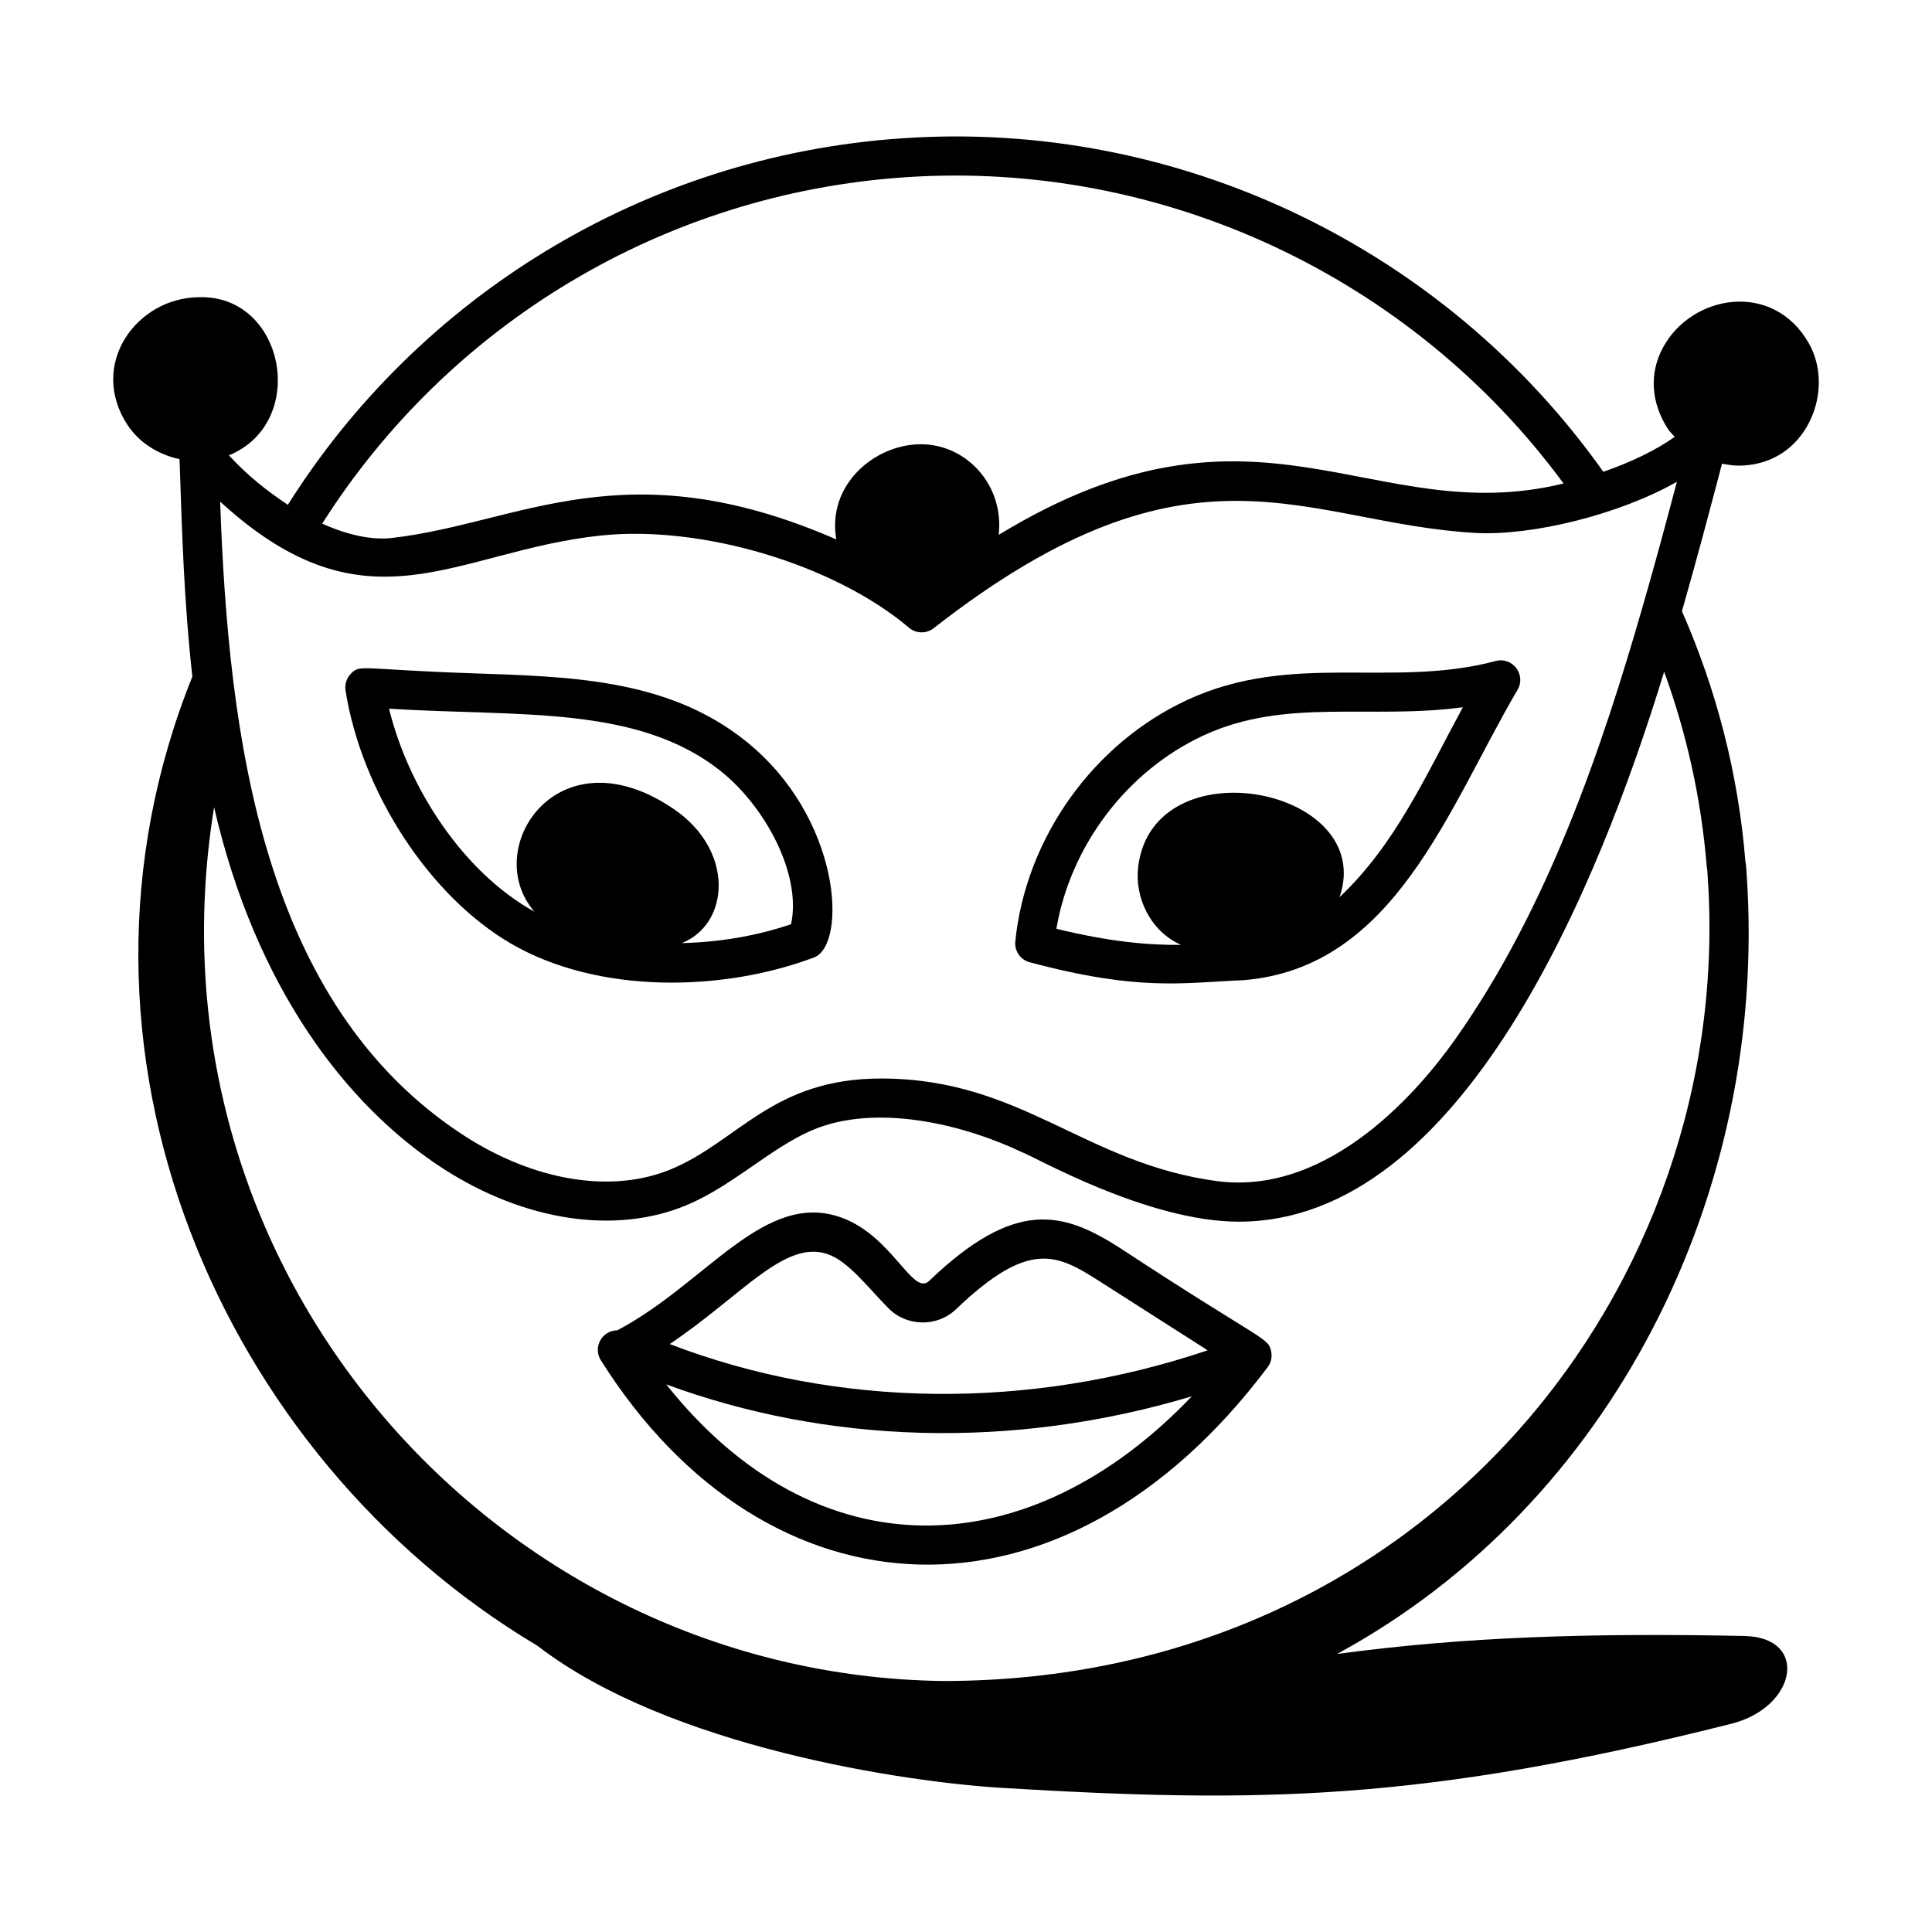 <?xml version="1.0" encoding="UTF-8"?>
<!-- Uploaded to: ICON Repo, www.svgrepo.com, Generator: ICON Repo Mixer Tools -->
<svg fill="#000000" width="800px" height="800px" version="1.1" viewBox="144 144 512 512" xmlns="http://www.w3.org/2000/svg">
 <g>
  <path d="m279.43 394.07c22.98 13.379 55.914 12.852 80.297 3.664 8.781-3.305 7.422-37.059-18.305-57.512-20.855-16.562-47.023-16.914-73.18-17.828-29.078-1.008-28.836-2.461-31.352 0.258-1.078 1.164-1.562 2.758-1.32 4.324 4.25 26.953 22.285 54.547 43.859 67.094zm55.547-45.742c11.746 9.34 21.512 27.332 18.664 40.594-9.219 3.156-19.172 4.773-28.941 5.008 12.66-5.094 14.055-24.449-2.082-35.484-30.82-21.074-51.43 10.59-36.977 27.168-18.957-10.473-33.402-32.824-38.543-53.797 34.562 2.152 65.77-1.043 87.879 16.512z"/>
  <path d="m416.88 399.01c29.402 7.848 40.785 5.375 56.633 4.754 40.113-3.234 54.203-45.531 72.656-76.965 2.324-3.949-1.285-8.805-5.797-7.621-27.527 7.344-53.859-2.617-81.793 10.34-24.902 11.547-42.77 36.66-45.512 63.973-0.258 2.527 1.359 4.867 3.812 5.519zm46.051-60.105c21.723-10.074 44.152-4.16 68.738-7.477-9.949 18.379-17.879 36.359-32.672 50.332 9.949-29.039-49.359-40.543-53.363-8.094-0.992 8.031 3.117 17.086 11.352 20.738-8.426 0.086-18.68-0.758-33.035-4.266 3.754-22.016 18.676-41.812 38.98-51.234z"/>
  <path d="m584.64 236.22c-3.613 6.773-3.094 14.613 1.41 21.504v0.004c0.5 0.762 1.184 1.352 1.777 2.031-4.797 3.426-11.301 6.625-18.926 9.273-42.176-59.543-112.89-93.398-185.77-88.383-68.984 4.664-128.48 42.531-162.85 97.141-5.871-3.953-10.66-7.75-15.617-13.121 21.277-8.738 14.793-42.711-8.047-41.906-16.496 0.203-29.266 17.871-18.852 33.812v0.004c3.141 4.793 8.27 7.91 13.812 9.098 0.668 19.809 1.203 38.039 3.398 57.637-39.824 98.848 7.578 206.68 91.133 256.64 0.062 0.062 0.188 0.125 0.312 0.188 34.918 26.93 97.727 36.145 123.16 37.668 68.18 4.086 111.42 3.629 193.27-17.008 17.383-4.383 20.602-22.898 3.434-23.25-40.949-0.844-74.344 0.23-107.88 4.758 0.012-0.008 0.023-0.012 0.035-0.02l0.07-0.07c72.621-39.488 114.12-121.96 108.38-206.44-0.082-1.375-0.176-2.742-0.355-3.629-1.867-22.926-7.566-45.16-16.805-66.176 3.777-13.156 7.262-26.305 10.625-39.098 1.465 0.281 2.941 0.52 4.43 0.52 3.816 0 7.621-0.949 10.926-2.961 9.637-5.859 13.215-19.613 7.668-29.426-9.5-16.766-31.172-12.992-38.738 1.207zm-200.8-45.242c68.074-4.641 134.2 26.348 174.52 81.152-50.883 12.441-80.844-28.34-149.7 13.617 1.504-13.117-8.469-24.016-20.617-24.016-0.086 0-0.176 0-0.262 0.004-12.219 0.148-24.672 10.918-22.152 25.215-56.059-24.418-83.844-4.312-117.68-0.391-5.391 0.621-11.781-0.734-18.562-3.793 33.734-53.164 90.832-87.488 154.45-91.789zm-80.617 94.945c26.777-2.836 61.906 7.691 81.672 24.43 1.875 1.582 4.602 1.641 6.531 0.129 68.938-53.875 98.223-27.691 143.94-25.227 14.859 0.699 37.656-4.852 53.027-13.574-2.891 10.93-5.883 22.066-9.094 33.148-10.715 37.164-25.02 79.871-49.828 114.84-8.875 12.516-32.688 41.145-62.715 37.371-35.418-4.672-51.934-27.223-89.266-27.223-28.684 0-37.766 16.547-55.57 24.008-15.637 6.531-36.105 3.25-54.773-8.773-53.855-34.793-62.605-106.07-64.809-168.12 39.168 35.91 62.258 13.047 100.88 8.988zm293.34 90.512c7.367 107.95-74.547 213.05-202.62 213.05-117.74-1.543-213.23-107.91-193.21-231.57 10.969 47.555 34.875 79.09 60.805 95.844 21.535 13.871 45.594 17.488 64.387 9.625 13.461-5.641 24.008-16.98 36.359-21.016 16.547-5.387 37.918 0.02 52.383 6.902 3.234 1.078 33.281 18.488 57.637 18.488 59.16 0 95.395-89.105 112.71-145.75 5.977 16.426 9.801 33.586 11.277 51.48 0.176 0.961 0.215 1.926 0.277 2.945z"/>
  <path d="m440.79 474.72c-15.105-9.668-27.723-13.141-50.562 8.734-4.309 4.152-9.695-11.793-23.109-16.734-20.57-7.543-36 17.504-59.551 29.832-4.055 0.031-6.492 4.512-4.34 7.934 43.918 69.719 122.5 74.031 176.71 1.832 0.871-1.152 1.215-2.613 0.957-4.031-0.727-3.981-1.625-2.309-40.105-27.566zm-77.246 1.719c5.383 1.977 10.238 8.508 15.926 14.281 4.887 4.906 12.922 5.016 17.914 0.215 19.332-18.508 26.742-14.562 37.836-7.496l28.82 18.406c-47.293 15.961-98.328 15.371-142.55-1.66 19.16-12.859 30.59-27.965 42.055-23.746zm-42.984 34.438c42.32 15.59 91.281 17.562 139.29 3.156-43.363 45.414-99.496 46.965-139.29-3.156z"/>
 </g>
</svg>